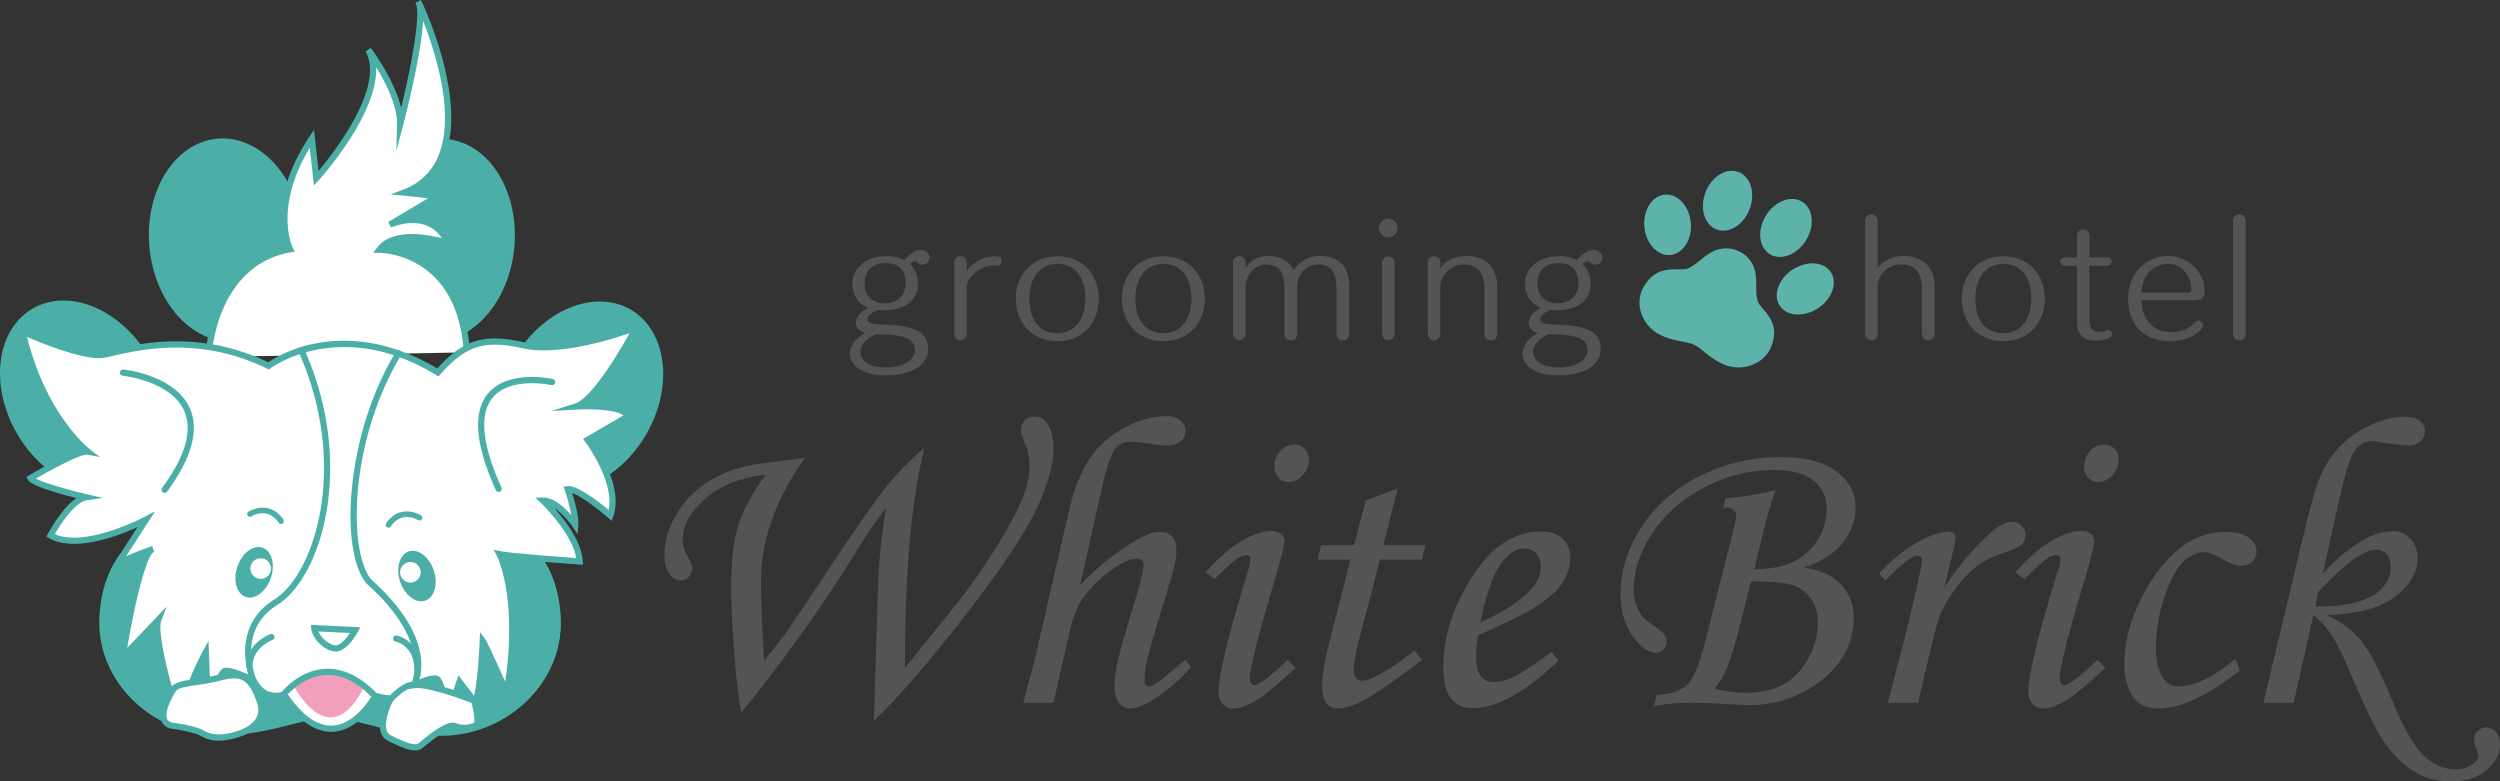 <svg id="レイヤー_1" data-name="レイヤー 1" xmlns="http://www.w3.org/2000/svg" viewBox="0 0 1335.631 417.496"><rect x="0" y="0" width="1335.631" height="417.496" fill="#333333" stroke="none"/><defs><style>.cls-1{fill:#535454;}.cls-2{fill:#4bafa7;}.cls-3,.cls-4{fill:#fff;}.cls-4{stroke:#4bafa7;stroke-linecap:round;stroke-miterlimit:10;stroke-width:3.318px;}.cls-5{fill:#f19fbd;}.cls-6{fill:#5db2aa;}</style></defs><title>logo</title><path class="cls-1" d="M795.106,1152.794l2.171-69.9a311.437,311.437,0,0,1,4.342-43.634,234.731,234.731,0,0,0-15.847,23.011,813.448,813.448,0,0,1-61.544,86.182q-2.389-14.434-3.853-33.756-1.466-19.32-1.466-33.865,0-20.515,3.853-32.726,3.851-12.211,14.599-26.756-20.408,2.279-32.399,12.917-11.996,10.639-11.994,21.816a17.242,17.242,0,0,0,2.328,8.358q2.773,5.102,2.773,6.838a6.401,6.401,0,0,1-1.805,4.667,5.951,5.951,0,0,1-4.428,1.846,6.645,6.645,0,0,1-5.686-3.148q-2.953-4.124-2.952-10.637,0-9.876,5.698-20.188a50.296,50.296,0,0,1,15.142-16.987,63.931,63.931,0,0,1,21.491-9.714q6.62-1.629,22.251-3.365,5.317-.652,10.528-1.411-23.553,32.997-23.554,66.645,0,10.474,1.668,41.782,6.385-7.688,11.58-14.835,3.571-4.98,18.613-27.613,24.24-36.816,36.254-51.868a147.215,147.215,0,0,1,19.262-19.429q-10.435,40.909-10.435,117.517l27.259-33.723a319.775,319.775,0,0,0,22.197-31.856q11.234-18.18,14.816-29.035a43.469,43.469,0,0,0,2.279-13.351,34.161,34.161,0,0,0-2.822-13.025,19.735,19.735,0,0,1-1.737-6.295,6.544,6.544,0,0,1,2.117-4.939,7.497,7.497,0,0,1,5.373-2.008,7.397,7.397,0,0,1,6.512,3.691q3.473,4.994,3.474,13.242,0,10.964-7.544,28.872-7.545,17.909-33.484,52.317Q816.703,1132.389,795.106,1152.794Z" transform="translate(-328.239 -767.752)"/><path class="cls-1" d="M961.608,1120.231l2.822,4.017a95.99,95.99,0,0,1-20.515,17.583q-7.163,4.45-11.831,4.45a7.363,7.363,0,0,1-6.132-3.039q-2.336-3.037-2.334-9.443a65.325,65.325,0,0,1,1.791-12.645q1.79-8.304,10.148-35.656,3.688-13.457,3.69-15.738,0-3.473-3.7-3.474-4.575,0-11.432,4.547a68.386,68.386,0,0,0-16.982,16.021q-4.683,6.233-7.513,18.48l-8.566,37.908H874.884q5.21-18.973,8.032-31.009l15.955-69.609q4.34-19.29,11.451-29.7a52.276,52.276,0,0,1,18.56-16.622q11.451-6.212,22.632-6.212a11.02,11.02,0,0,1,7.381,2.312,7.346,7.346,0,0,1,2.713,5.834,6.709,6.709,0,0,1-2.662,5.229,10.821,10.821,0,0,1-7.229,2.256,50.825,50.825,0,0,1-6.738-.575,105.719,105.719,0,0,0-12.934-1.379,9.875,9.875,0,0,0-8.15,4.035q-3.152,4.034-6.521,18.977l-12.107,53.575a139.88,139.88,0,0,1,28.146-22.866q8.909-5.527,14.345-5.527a8.749,8.749,0,0,1,6.628,2.493,9.63,9.63,0,0,1,2.391,6.949,32.053,32.053,0,0,1-.871,7.381q-1.415,6.406-6.642,23.229-7.077,23.228-8.329,28.872a47.2,47.2,0,0,0-1.251,10.095,4.613,4.613,0,0,0,.597,2.604,2.023,2.023,0,0,0,1.791.868q2.604,0,9.768-6.186Q955.855,1124.9,961.608,1120.231Z" transform="translate(-328.239 -767.752)"/><path class="cls-1" d="M977.098,1077.141l-4.775-3.69q10.84-11.938,19.785-16.987,8.944-5.046,15.232-5.047a8.158,8.158,0,0,1,5.311,1.52,5.07,5.07,0,0,1,1.844,4.125q0,3.15-7.037,26.701-11.473,38.533-11.473,46.456a4.173,4.173,0,0,0,.76,2.551,2.081,2.081,0,0,0,1.628,1.03q3.472,0,17.801-13.459l4.233,4.125q-14.873,14.001-21.709,17.909-6.838,3.908-11.18,3.907a7.837,7.837,0,0,1-6.024-2.388,9.334,9.334,0,0,1-2.225-6.621q0-13.566,16.281-66.319a15.51,15.51,0,0,0,.76-4.45q0-2.17-1.954-2.171a9.591,9.591,0,0,0-4.939,1.737Q986.65,1067.807,977.098,1077.141Zm42.657-71.855a7.406,7.406,0,0,1,5.535,2.225,7.823,7.823,0,0,1,2.171,5.698,12.115,12.115,0,0,1-3.311,8.412,9.877,9.877,0,0,1-7.435,3.637,7.183,7.183,0,0,1-5.428-2.28,8.292,8.292,0,0,1-2.171-5.97,11.811,11.811,0,0,1,3.148-8.303A9.842,9.842,0,0,1,1019.755,1005.286Z" transform="translate(-328.239 -767.752)"/><path class="cls-1" d="M1057.799,1035.243l17.233-6.61-7.798,30.381h22.477l-1.737,7.707h-22.493l-9.469,36.375q-4.507,16.38-4.508,22.78a5.974,5.974,0,0,0,1.248,4.232,4.506,4.506,0,0,0,3.419,1.303q3.363,0,10.312-4.016a135.028,135.028,0,0,0,17.367-12.049l4.124,4.993q-23.77,17.909-31.803,21.926-8.033,4.014-12.916,4.016a7.68,7.68,0,0,1-6.35-2.931q-2.336-2.93-2.334-9.552,0-7.815,4.125-23.879l11.049-43.199h-17.584l1.954-7.707h17.603Z" transform="translate(-328.239 -767.752)"/><path class="cls-1" d="M1157.201,1115.998l3.582,4.776q-26.596,25.292-45.588,25.29-7.708,0-11.777-5.21t-4.07-16.716q0-23.225,14.111-46.238,15.845-26.158,37.881-26.159,7.705,0,11.776,3.853t4.07,10.583a23.706,23.706,0,0,1-4.884,13.894q-4.885,6.838-17.476,14.219-6.296,3.582-26.918,12.916a68.082,68.082,0,0,0-.978,11.181q0,7.708,2.442,10.745a8.581,8.581,0,0,0,7.109,3.039,23.212,23.212,0,0,0,9.769-2.496Q1143.417,1126.312,1157.201,1115.998Zm-37.99-15.738q17.476-7.815,26.268-16.824,5.968-6.293,5.97-12.482a10.834,10.834,0,0,0-2.442-7.434,8.068,8.068,0,0,0-6.35-2.768,12.406,12.406,0,0,0-7.814,3.039q-5.103,4.017-8.575,12.156A109.481,109.481,0,0,0,1119.211,1100.26Z" transform="translate(-328.239 -767.752)"/><path class="cls-1" d="M1248.836,1039.26l1.303-5.319a161.916,161.916,0,0,0,26.722-4.345q-3.794,11.193-5.525,18.038l-5.85,24.233q19.191,0,28.895-9.614a31.096,31.096,0,0,0,9.704-22.868,18.19,18.19,0,0,0-7.001-14.882q-7-5.648-20.895-5.649a79.481,79.481,0,0,0-37.447,9.345q-17.802,9.346-27.732,24.395-9.932,15.05-9.932,30.154a24.808,24.808,0,0,0,1.14,7.661,22.285,22.285,0,0,0,3.311,6.465,26.515,26.515,0,0,0,5.753,4.781q4.992,3.479,6.188,5.162a6.687,6.687,0,0,1,1.193,3.965,5.428,5.428,0,0,1-1.683,3.967,5.543,5.543,0,0,1-4.07,1.685q-6.186,0-12.536-9.018t-6.35-22.274q0-18.253,10.908-35.366t30.88-27.436a94.285,94.285,0,0,1,43.96-10.323q19.538,0,29.686,7.713t10.149,18.791a30.142,30.142,0,0,1-6.838,19.172q-6.839,8.637-20.732,13.307,9.549,1.518,15.087,5.152a25.192,25.192,0,0,1,8.521,9.166,26.32,26.32,0,0,1,2.985,12.691,39.675,39.675,0,0,1-6.893,22.185q-6.895,10.469-20.298,17.356a60.382,60.382,0,0,1-27.949,6.888q-4.233,0-18.127-.868-6.621-.327-13.893-.326a99.538,99.538,0,0,0-19.646,1.737l1.628-5.97q11.396-.649,16.227-5.462,4.828-4.812,9.062-21.252l16.064-63.085a28.582,28.582,0,0,0,.977-6.122,3.849,3.849,0,0,0-1.356-2.897,4.84,4.84,0,0,0-3.419-1.259A9.233,9.233,0,0,0,1248.836,1039.26Zm14.916,39.127-5.525,21.843q-4.226,16.953-8.124,26.08a30.5,30.5,0,0,1-5.934,9.226,72.43,72.43,0,0,0,16.824,2.388q18.992,0,28.709-11.732a40.052,40.052,0,0,0,9.715-26.185,20.875,20.875,0,0,0-3.633-12.331,19.132,19.132,0,0,0-9.54-7.225Q1280.336,1078.387,1263.752,1078.387Z" transform="translate(-328.239 -767.752)"/><path class="cls-1" d="M1352.983,1143.242h-16.173l7.598-29.197q5.536-21.492,9.66-40.812a43.046,43.046,0,0,0,.978-5.97q0-2.604-2.388-2.604-1.629,0-4.993,2.225-3.366,2.227-12.157,11.018l-3.364-3.799q10.415-11.178,20.777-16.77,10.361-5.588,15.896-5.59a4.775,4.775,0,0,1,3.091.923,2.88,2.88,0,0,1,1.141,2.334,49.962,49.962,0,0,1-1.429,7.526l-4.722,19.527a139.199,139.199,0,0,1,24.797-29.637q6.634-5.881,11.094-5.884a7.488,7.488,0,0,1,5.438,2.117,6.82,6.82,0,0,1,.06,9.932q-2.117,2.062-10.574,4.884a46.362,46.362,0,0,0-13.069,6.517,61.781,61.781,0,0,0-11.062,11.617,62.697,62.697,0,0,0-8.414,13.623q-2.393,5.807-7.287,26.968Z" transform="translate(-328.239 -767.752)"/><path class="cls-1" d="M1409.734,1077.141l-4.775-3.69q10.84-11.938,19.785-16.987,8.944-5.046,15.232-5.047a8.158,8.158,0,0,1,5.311,1.52,5.07,5.07,0,0,1,1.844,4.125q0,3.15-7.037,26.701-11.473,38.533-11.473,46.456a4.172,4.172,0,0,0,.76,2.551,2.081,2.081,0,0,0,1.628,1.03q3.472,0,17.801-13.459l4.233,4.125q-14.873,14.001-21.709,17.909-6.838,3.908-11.18,3.907a7.837,7.837,0,0,1-6.024-2.388,9.334,9.334,0,0,1-2.225-6.621q0-13.566,16.281-66.319a15.51,15.51,0,0,0,.76-4.45q0-2.17-1.954-2.171a9.591,9.591,0,0,0-4.939,1.737Q1419.287,1067.807,1409.734,1077.141Zm42.657-71.855a7.407,7.407,0,0,1,5.535,2.225,7.823,7.823,0,0,1,2.171,5.698,12.115,12.115,0,0,1-3.311,8.412,9.877,9.877,0,0,1-7.435,3.637,7.183,7.183,0,0,1-5.428-2.28,8.293,8.293,0,0,1-2.171-5.97,11.811,11.811,0,0,1,3.148-8.303A9.842,9.842,0,0,1,1452.392,1005.286Z" transform="translate(-328.239 -767.752)"/><path class="cls-1" d="M1522.567,1119.688l2.28,6.296q-25.834,20.298-43.635,20.297-9.442,0-13.73-6.73t-4.287-17.041q0-17.149,9.117-35.276,9.119-18.125,22.143-27.786a37.919,37.919,0,0,1,23.012-7.489q8.03,0,12.156,3.039,4.124,3.04,4.125,7.381a7.321,7.321,0,0,1-2.171,5.481,8.343,8.343,0,0,1-6.079,2.116q-3.8,0-9.768-3.474-6.186-3.688-10.312-3.69-5.319,0-10.583,4.823t-10.04,18.695a85.071,85.071,0,0,0-4.775,27.852q0,10.298,4.016,15.932a9.392,9.392,0,0,0,8.249,4.335Q1504.984,1134.45,1522.567,1119.688Z" transform="translate(-328.239 -767.752)"/><path class="cls-1" d="M1553.592,1143.242h-16.173l14.219-59.155q10.311-44.01,13.514-54.225a64.043,64.043,0,0,1,7.706-16.843,51.265,51.265,0,0,1,11.288-11.845,52.591,52.591,0,0,1,14.653-7.988,42.496,42.496,0,0,1,13.839-2.772q5.643,0,8.412,2.171a6.95,6.95,0,0,1,2.769,5.753,6.682,6.682,0,0,1-2.495,5.21,9.225,9.225,0,0,1-6.289,2.171,95.598,95.598,0,0,1-14.421-1.628,27.661,27.661,0,0,0-5.53-.651,9.965,9.965,0,0,0-6.343,2.395q-2.981,2.396-5.313,8.546-2.332,6.152-6.56,25.529l-7.799,34.615a86.535,86.535,0,0,1,21.619-18.227q8.471-4.772,16.186-4.774a12.002,12.002,0,0,1,9.18,4.07,14.562,14.562,0,0,1,3.748,10.258q0,11.615-12.048,20.732t-36.796,9.768a51.911,51.911,0,0,1,13.351,8.098,54.581,54.581,0,0,1,9.823,12.172q4.828,7.772,12.428,26.03,9.009,21.735,16.716,28.909,7.597,7.175,16.716,7.174a15.451,15.451,0,0,0,8.791-2.333q3.473-2.336,3.474-4.722a11.612,11.612,0,0,0-1.085-4.125,12.71,12.71,0,0,1-1.194-4.775,6.126,6.126,0,0,1,1.954-4.45,6.245,6.245,0,0,1,4.559-1.954,6.741,6.741,0,0,1,5.21,2.442,9.363,9.363,0,0,1,2.171,6.458q0,7.815-7.164,13.893t-18.669,6.078a38.404,38.404,0,0,1-21.166-5.976q-9.335-5.978-17.475-19.125-4.668-7.607-16.281-34.664-5.42-12.822-9.752-19.234a48.226,48.226,0,0,0-9.211-9.889Zm11.588-51.448q14.583.108,23.605-2.822t12.855-7.815a16.866,16.866,0,0,0,3.835-10.637,9.596,9.596,0,0,0-2.222-6.621,6.935,6.935,0,0,0-5.363-2.497q-10.185,0-31.207,22.723Z" transform="translate(-328.239 -767.752)"/><path class="cls-2" d="M453.959,950.038c22.718-2.007,38.986-27.859,36.343-57.743-2.649-29.882-23.208-52.474-45.922-50.465-22.718,2.019-38.985,27.865-36.342,57.749C410.688,929.462,431.247,952.053,453.959,950.038Z" transform="translate(-328.239 -767.752)"/><path class="cls-2" d="M399.404,1025.302c19.452-11.282,23.194-41.164,8.357-66.765-14.837-25.589-42.636-37.19-62.093-25.918-19.448,11.287-23.187,41.173-8.35,66.768C352.156,1024.976,379.952,1036.578,399.404,1025.302Z" transform="translate(-328.239 -767.752)"/><path class="cls-2" d="M556.903,950.227c22.711,2.102,43.349-20.414,46.109-50.283,2.752-29.885-13.418-55.794-36.131-57.894-22.705-2.092-43.347,20.431-46.104,50.299C518.024,922.229,534.198,948.135,556.903,950.227Z" transform="translate(-328.239 -767.752)"/><path class="cls-2" d="M665.259,933.21c-19.413-11.345-47.253.149-62.185,25.684-14.932,25.547-11.298,55.444,8.114,66.796,19.409,11.346,47.253-.148,62.183-25.689C688.298,974.462,684.668,944.562,665.259,933.21Z" transform="translate(-328.239 -767.752)"/><path class="cls-2" d="M548.257,992.023a51.794,51.794,0,0,0-86.963-.166c-10.393,15.648-14.279,31.539-24.433,42.456s-52.26,12.382-55.472,62.277c-2.268,35.241,28.51,63.99,63.82,64.053,26.838.049,43.682-9.275,59.274-9.25,15.59.026,32.402,9.415,59.237,9.464,35.309.065,66.194-28.566,64.055-63.817-3.026-49.907-45.132-51.526-55.247-62.479C562.419,1023.61,558.592,1007.703,548.257,992.023Z" transform="translate(-328.239 -767.752)"/><path class="cls-3" d="M439.591,958.492s1.579-49.944,43.612-57.569c0,0-12.038-23.085,11.643-59.09l2.368,21.179s40.652-44.9,27.825-68.621c0,0,17.366,23.085,16.971,39.817,0,0,14.8-56.337,9.67-65.656,0,0,40.455,83.87-7.499,102.084,0,0,15.59,1.483,17.169,2.33l-24.865,14.825s22.299-9.954,31.18,9.954c0,0-27.233-9.319-36.705,3.389,0,0,43.126-.185,46.724,54.867" transform="translate(-328.239 -767.752)"/><path class="cls-2" d="M439.592,960.15l-.054,0a1.659,1.659,0,0,1-1.605-1.71c.016-.505,2.053-49.756,42.945-58.743-2.405-6.457-7.691-27.952,12.582-58.776l2.524-3.839,2.455,21.96c8.486-10.137,35.462-44.773,25.14-63.863l2.786-1.787c.602.8,12.459,16.702,16.194,31.878,5.21-21.375,10.483-48.752,7.9-55.413-.165-.356-.26-.556-.275-.586l2.948-1.521a5.814,5.814,0,0,1,.258.535c2.604,5.527,24.344,53.325,12.327,83.482a34.587,34.587,0,0,1-15.394,17.824c5.199.569,10.656,1.291,11.81,1.91l2.583,1.386-18.173,10.836c.716-.053,1.451-.082,2.2-.082,6.591,0,15.486,2.33,20.435,13.426l1.551,3.476-3.603-1.23c-.24-.081-22.278-7.463-32.499.438a49.518,49.518,0,0,1,19.206,6.753c10.584,6.441,23.599,20.238,25.504,49.388a1.659,1.659,0,0,1-3.312.217c-1.455-22.261-9.502-37.996-23.918-46.77a45.38,45.38,0,0,0-21.143-6.547l-3.324.014,1.986-2.665c7.93-10.637,26.538-7.239,34.681-5.111-8.932-13.59-26.359-6.075-27.15-5.724l-1.524-2.941,21.176-12.626c-3.305-.465-8.229-1.019-12.787-1.453l-7.089-.674,6.657-2.529a31.822,31.822,0,0,0,19.044-18.544c8.805-22.097-1.963-55.416-8.36-71.67-1.009,18.489-9.458,51.179-10.661,55.758l-3.598,13.693.334-14.154c.235-9.976-6.249-22.531-11.191-30.607,1.281,24.879-29.236,58.928-30.717,60.564l-2.47,2.728-2.25-20.122c-19.436,32.386-9.159,53.213-9.048,53.428l1.024,1.992-2.202.404c-40.2,7.292-42.233,55.503-42.25,55.989A1.659,1.659,0,0,1,439.592,960.15Z" transform="translate(-328.239 -767.752)"/><path class="cls-3" d="M340.307,944.881s31.823,14.549,43.46,12.339,47.263-13.85,87.944,5.994c0,0,37.551-28.723,90.466,3.502,12.849-14.283,22.91-19.693,45.444-14.545s60.456-9.441,60.456-9.441-20.058,38.4-32.161,42.203c0,0,26.22-1.439,27.547,5.406l-21.271,12.409s18.091,24.04,12.067,40.415c0,0-16.779-14.687-22.709-14.039,0,0,4.48,13.246,3.989,19.169,0,0-9.038-13.274-17.244-13.094,0,0,18.811,17.89,19.636,32.482,0,0-35.997-2.494-42.827-3.902,0,0,12.349,22.805,3.839,74.038,0,0-11.419-25.763-12.776-27.594,0,0-1.325,31.218-4.522,32.111l-7.916-10.304-5.568,16.378s-4.01-15.523-6.049-17.586-10.268,1.99-12.324,2.662-2.346,11.154-21.005,6.029c0,0-21.283,39.988-48.772-.746,0,0-10.51,4.268-16.365-7.619,0,0-13.183-6.232-15.47-4.878s-8.984,15.901-8.984,15.901l-.985-25.989s-11.076,20.094-12.014,33.766q-.028.407-.044.807c-.537,13.672-16.84-42.722-13.367-51.819l-19.037,19.944s8.535-55.335,16.299-57.796c0,0-17.816,6.276-19.424,8.546l15.643-24.295s-34.183,18.145-50.992,8.472c0,0,10.142-19.085,19.039-20.4,0,0-27.996-6.549-29.798-10.206,0,0,25.618-15.119,30.627-14.177C375.14,1009.021,350.409,989.956,340.307,944.881Z" transform="translate(-328.239 -767.752)"/><path class="cls-2" d="M505.132,1158.725c-8.818.001-17.492-6.058-25.809-18.028-3.232.784-11.684,1.685-16.898-8.29-5.438-2.53-11.924-4.915-13.459-4.669-1.288,1.057-5.269,8.614-8.267,15.126l-2.902,6.305-1.005-26.53c-3.299,6.868-8.339,18.623-8.943,27.422-.017.255-.031.507-.041.757-.061,1.557-.299,3.067-1.61,3.585a2.133,2.133,0,0,1-2.356-.604c-3.557-3.518-12.826-35.974-13.167-50.252l-19.373,20.296.805-5.217c.021-.139,2.177-14.048,5.257-28.078,3.055-13.918,5.569-21.598,7.658-25.857-6.36,2.42-12.211,4.953-13.069,5.925l-2.727-1.886,12.449-19.333c-10.496,4.748-33.762,13.596-47.23,5.847l-1.39-.801.752-1.416c.889-1.673,7.653-14.079,15.295-19.175-9.755-2.439-24.443-6.604-26.077-9.92l-.68-1.38,1.325-.782c3.621-2.137,19.4-11.305,27.739-13.804-6.806-6.393-24.474-25.924-32.721-62.722l-.731-3.261,3.04,1.39c.313.143,31.466,14.302,42.461,12.218,1.236-.235,2.779-.585,4.566-.991,15.337-3.484,47.113-10.702,83.523,6.693a69.626,69.626,0,0,1,25.232-10.04c14.679-2.893,37.805-2.88,65.085,13.339,12.621-13.762,23.052-19.309,46.126-14.039,21.788,4.98,59.117-9.227,59.491-9.371l4.101-1.578-2.034,3.894c-.716,1.371-15.404,29.319-27.525,39.602,8.786-.024,21.915.972,23.069,6.924l.224,1.155-20.713,12.084c3.929,5.656,16.657,25.677,11.214,40.474L654.983,1046l-1.816-1.589c-5.321-4.657-14.303-11.518-19.223-13.247,1.299,4.243,3.631,12.661,3.249,17.266l-.387,4.665-2.638-3.867c-1.631-2.392-5.665-7.387-9.968-10.245,5.778,6.484,14.799,18.188,15.388,28.605l.106,1.879-1.877-.13c-1.316-.091-29.135-2.026-39.96-3.447,3.006,7.656,9.634,30.602,2.724,72.199l-.908,5.467-2.246-5.065c-2.929-6.608-7.178-16.056-9.941-21.946-.173,2.767-.414,6.159-.728,9.553-1.447,15.672-3.033,17.38-4.665,17.835l-1.08.302-6.709-8.733L567.944,1154.2l-1.39-5.378c-1.868-7.228-4.548-15.72-5.623-16.835-.52-.337-2.471-.218-8.714,2.328-.707.289-1.285.524-1.723.679-.145.184-.388.588-.572.895-1.812,3.023-5.533,9.229-20.331,5.549-2.372,3.954-10.915,16.605-23.451,17.26C505.804,1158.716,505.467,1158.725,505.132,1158.725Zm-24.498-21.99.753,1.103c8.142,12.064,16.413,17.991,24.569,17.547,12.676-.654,21.278-16.494,21.363-16.653l.625-1.17,1.279.351c13.413,3.683,16.192-.957,17.854-3.728.624-1.041,1.163-1.94,2.196-2.278.343-.112.968-.367,1.692-.662,5.22-2.129,10.091-3.854,12.328-1.588,1.522,1.54,3.599,8.024,5.045,13.079l4.818-14.175,8.317,10.826c1.319-4.633,2.548-17.733,3.036-29.233l.199-4.688,2.792,3.772c1.08,1.459,7.107,14.796,10.663,22.752,6.555-46.065-4.404-67.205-4.519-67.421l-1.676-3.125,3.472.713c5.73,1.182,33.003,3.187,40.626,3.731-2.175-13.417-18.739-29.318-18.914-29.485l-2.914-2.773,4.021-.088c.065-.001.131-.002.195-.002,5.699,0,11.472,5.382,15.011,9.435a102.338,102.338,0,0,0-3.486-13.317l-.662-1.956,2.053-.225c5.401-.592,16.948,8.503,22.012,12.754,3.269-15.246-12.35-36.262-12.517-36.483l-1.12-1.49,21.507-12.548c-2.763-2.58-14.513-3.707-25.246-3.117l-13.207.725,12.618-3.965c8.414-2.643,22.378-25.335,29.142-37.588-10.529,3.631-38.702,12.278-57.31,8.027-22.152-5.062-31.428.239-43.841,14.037l-.92,1.024-1.176-.716c-51.354-31.272-88.228-3.881-88.595-3.6l-.814.623-.921-.449c-35.73-17.43-67.134-10.299-82.225-6.871-1.817.413-3.387.769-4.682,1.015-9.954,1.893-33.015-7.485-41.391-11.103,10.262,41.602,33.231,59.779,33.468,59.961l5.444,4.215-6.765-1.271c-2.603-.493-15.621,5.939-27.453,12.792,4.172,2.191,16.424,5.798,27.309,8.345l8.481,1.983-8.617,1.273c-6.054.894-13.671,12.229-17.002,18.062,16.318,7.345,47.61-9.069,47.934-9.241l5.614-2.979L395.626,1064.917c4.557-2.042,10.387-4.172,13.703-5.342.072-.027.144-.053.214-.075l1.053,3.147c-.047.016-.094.032-.141.049-3.916,1.598-10.158,26.754-14.226,51.177l21.043-22.045-2.94,7.698c-2.361,6.183,6.077,38.957,10.312,49.085,1.463-13.786,11.663-32.423,12.109-33.232l2.885-5.234.958,25.266c2.303-4.586,5.098-9.602,6.734-10.57,2.518-1.49,10.648,1.793,17.025,4.807l.523.247.256.519c5.077,10.306,13.887,6.961,14.259,6.812Zm-31.736-8.982Z" transform="translate(-328.239 -767.752)"/><path class="cls-3" d="M463.533,1131.032s-11.236-26.962,11.871-41.412,41.239-74.058,13.793-134.736" transform="translate(-328.239 -767.752)"/><path class="cls-2" d="M463.533,1132.691a1.659,1.659,0,0,1-1.532-1.02c-.118-.283-11.499-28.436,12.522-43.458,11.73-7.336,21.347-26.071,25.096-48.895,4.458-27.137.219-56.88-11.934-83.751a1.659,1.659,0,1,1,3.023-1.367c27.508,60.815,9.83,121.658-14.425,136.827-21.616,13.517-11.653,38.319-11.218,39.368a1.661,1.661,0,0,1-1.532,2.296Z" transform="translate(-328.239 -767.752)"/><path class="cls-3" d="M473.242,1108.069s-11.881,4.576-11.719,15.701" transform="translate(-328.239 -767.752)"/><path class="cls-2" d="M461.523,1125.43a1.659,1.659,0,0,1-1.659-1.635c-.177-12.143,12.252-17.07,12.782-17.274a1.659,1.659,0,0,1,1.195,3.096h0c-.441.172-10.802,4.321-10.659,14.13a1.66,1.66,0,0,1-1.635,1.684Z" transform="translate(-328.239 -767.752)"/><ellipse class="cls-2" cx="464" cy="1073.5" rx="13.893" ry="9.44" transform="translate(-1030.071 398.129) rotate(-71.155)"/><path class="cls-3" d="M393.967,966.853s63.554,6.304,22.192,62.584" transform="translate(-328.239 -767.752)"/><path class="cls-2" d="M416.157,1031.096a1.659,1.659,0,0,1-1.335-2.642c12.46-16.953,16.428-30.822,11.796-41.221-7.129-16.004-32.559-18.703-32.815-18.729a1.659,1.659,0,1,1,.327-3.303c1.124.111,27.613,2.935,35.519,20.681,5.153,11.568,1.064,26.552-12.153,44.536A1.657,1.657,0,0,1,416.157,1031.096Z" transform="translate(-328.239 -767.752)"/><path class="cls-3" d="M623.23,971.865s-60.547-13.58-28.602,57.039" transform="translate(-328.239 -767.752)"/><path class="cls-2" d="M594.629,1030.562a1.659,1.659,0,0,1-1.513-.976c-10.938-24.18-12.386-41.474-4.304-51.4,10.714-13.161,33.802-8.159,34.781-7.941a1.659,1.659,0,0,1-.726,3.238c-.219-.049-22.077-4.767-31.488,6.806-7.215,8.872-5.614,24.998,4.76,47.931a1.659,1.659,0,0,1-1.511,2.343Z" transform="translate(-328.239 -767.752)"/><path class="cls-3" d="M496.165,1103.357l21.875,1.042s-5.532,10.452-10.998,9.735S496.596,1107.462,496.165,1103.357Z" transform="translate(-328.239 -767.752)"/><path class="cls-2" d="M507.578,1115.828a5.753,5.753,0,0,1-.752-.049c-6.192-.812-11.798-7.365-12.311-12.249l-.203-1.923,26.416,1.258-1.223,2.31C518.909,1106.303,513.683,1115.828,507.578,1115.828Zm-9.201-10.705c1.377,3.113,5.004,6.857,8.88,7.365,2.528.334,5.767-3.251,7.945-6.564Z" transform="translate(-328.239 -767.752)"/><path class="cls-3" d="M420.765,1136.258s-11.729,17.583-.115,19.248,15.249,3.737,15.249,3.737,4.651,3.561,13.092,2.243,22.374-6.249,18.118-18.81-9.02-16.236-20.663-13.115S422.955,1132.18,420.765,1136.258Z" transform="translate(-328.239 -767.752)"/><path class="cls-2" d="M445.318,1163.44a18.3,18.3,0,0,1-10.295-2.782c-.489-.243-4.351-2.038-14.607-3.508-3.651-.523-5.226-2.443-5.904-3.962-2.7-6.044,3.879-16.348,4.832-17.789,1.796-3.208,6.97-3.981,14.11-5.05a112.424,112.424,0,0,0,12.563-2.389c13.692-3.674,18.679,2.422,22.664,14.185,1.412,4.165,1.126,7.93-.848,11.188-4.162,6.871-14.384,9.138-18.586,9.794A25.56,25.56,0,0,1,445.318,1163.44Zm7.897-33.275a24.936,24.936,0,0,0-6.339,1,115.174,115.174,0,0,1-12.932,2.466c-5.527.826-10.748,1.607-11.718,3.413l-.081.135c-2.581,3.876-6.113,11.282-4.604,14.657.183.409.74,1.655,3.344,2.028,11.791,1.689,15.676,3.848,15.835,3.938l.186.124c.162.121,4.276,3.103,11.828,1.921,2.921-.455,12.723-2.397,16.26-8.233,1.463-2.416,1.641-5.164.543-8.404C462.392,1133.924,459.198,1130.165,453.215,1130.165Zm-32.45,6.094h0Z" transform="translate(-328.239 -767.752)"/><path class="cls-3" d="M541.106,956.586c-26.752,44.426-29.52,104.531-15.947,121.706,37.41,33.272,24.184,55.502,24.184,55.502,8.158-1.294,32.304,8.311,32.304,8.311s2.67,10.956,1.293,12.544-7.311,2.92-11.403,1.072-15.087,7.432-18.294,10.148-8.662.176-16.844-3.747.121-20.285.121-20.285,6.859-8.373,12.982-8.337" transform="translate(-328.239 -767.752)"/><path class="cls-2" d="M549.914,1168.668c-3.702,0-8.411-2.258-14.233-5.051a7.512,7.512,0,0,1-3.969-4.538c-2.299-6.775,3.097-17.538,3.328-17.993l.196-.301c.284-.347,6.68-8.067,13.153-8.876,1.847-4.644,7.006-24.506-24.332-52.377l-.199-.212c-7.109-8.995-9.912-28.372-7.497-51.832,2.644-25.688,10.928-51.171,23.325-71.758a1.659,1.659,0,0,1,2.843,1.712c-27.267,45.281-28.583,103.705-16.154,119.71,31.012,27.636,27.968,47.931,25.54,54.894,10.006.472,29.439,8.158,30.346,8.519l.796.317.203.832c1.906,7.822,2.221,12.54.935,14.023-2.047,2.359-8.883,3.511-13.339,1.496-.528-.232-3.806-.883-16.54,9.902A6.532,6.532,0,0,1,549.914,1168.668ZM537.917,1142.75c-1.438,2.902-4.571,10.826-3.063,15.266a4.252,4.252,0,0,0,2.261,2.609c7.818,3.749,12.728,5.943,15.055,3.978,10.359-8.772,16.541-11.977,20.05-10.393,3.392,1.531,8.333.392,9.384-.562.351-1.21-.39-6.072-1.371-10.315-7.184-2.799-24.541-8.857-30.63-7.899l-3.333.528C542.815,1137.539,539.35,1141.042,537.917,1142.75Z" transform="translate(-328.239 -767.752)"/><path class="cls-4" d="M549.475,1133.951" transform="translate(-328.239 -767.752)"/><path class="cls-3" d="M539.93,1108.894s13.153,2.589,11.056,20.199" transform="translate(-328.239 -767.752)"/><path class="cls-2" d="M550.988,1130.752a1.707,1.707,0,0,1-.198-.012,1.659,1.659,0,0,1-1.451-1.844c1.88-15.789-9.261-18.278-9.736-18.376a1.659,1.659,0,0,1,.648-3.255c.147.028,14.635,3.104,12.383,22.023A1.66,1.66,0,0,1,550.988,1130.752Z" transform="translate(-328.239 -767.752)"/><ellipse class="cls-2" cx="551" cy="1075.5" rx="9.47" ry="13.873" transform="translate(-640.071 -538.315) rotate(-18.435)"/><path class="cls-2" d="M478.378,1047.655a1.5,1.5,0,0,1-1.241-.655c-5.903-8.643-14.18-3.603-14.531-3.387a1.501,1.501,0,1,1-1.593-2.545c.11-.069,11.091-6.762,18.603,4.238a1.502,1.502,0,0,1-1.238,2.349Z" transform="translate(-328.239 -767.752)"/><path class="cls-2" d="M535.809,1049.655a1.502,1.502,0,0,1-1.238-2.349c7.511-10.997,18.493-4.307,18.603-4.238a1.501,1.501,0,0,1-1.589,2.548h0c-.352-.219-8.666-5.21-14.535,3.384A1.5,1.5,0,0,1,535.809,1049.655Z" transform="translate(-328.239 -767.752)"/><circle class="cls-3" cx="139.261" cy="303.748" r="5.5"/><circle class="cls-3" cx="219.261" cy="305.748" r="5.5"/><path class="cls-5" d="M485.218,1134.243s19.193,37.703,37.782,0C523,1134.243,505.441,1119.404,485.218,1134.243Z" transform="translate(-328.239 -767.752)"/><path class="cls-2" d="M528.5,1141.159a1.654,1.654,0,0,1-1.195-.508c-8.252-8.566-16.722-12.684-25.173-12.244-12.512.653-20.843,11.157-20.925,11.264a1.659,1.659,0,1,1-2.617-2.041c.376-.481,9.361-11.805,23.369-12.537,9.46-.493,18.787,3.967,27.736,13.256a1.659,1.659,0,0,1-1.195,2.811Z" transform="translate(-328.239 -767.752)"/><path class="cls-1" d="M785.522,940.05c0-2.178,1.877-5.483,6.459-7.736-5.332-2.704-8.337-6.46-8.337-13.369,0-8.563,8.262-14.346,17.951-14.346a22.486,22.486,0,0,1,9.764,2.103c2.553-2.854,5.557-5.408,8.938-5.408a4.539,4.539,0,0,1,4.581,3.68c0,2.704-1.427,4.206-4.356,4.206-.676,0-1.127-.375-1.878-1.126a2.068,2.068,0,0,0-1.502-.676,4.262,4.262,0,0,0-2.779,1.502,13.711,13.711,0,0,1,4.281,10.515c0,9.464-7.811,14.12-18.25,14.12h-.226a22.252,22.252,0,0,1-3.004-.15c-2.028.751-5.483,2.704-5.483,4.807,0,2.403,2.328,2.779,8.938,3.004,19.003.601,23.434,5.483,23.434,13.069,0,8.187-8.112,14.045-22.608,14.045-14.045,0-19.228-6.535-19.228-11.492,0-3.831,2.854-8.487,8.413-11.191C786.799,944.782,785.522,942.303,785.522,940.05Zm2.403,15.472c0,4.807,4.507,8.563,13.745,8.563,7.66,0,15.322-3.305,15.322-9.088,0-6.685-6.008-8.563-20.729-8.637C792.132,947.936,787.926,951.692,787.926,955.522ZM801.52,908.354c-7.21,0-11.341,3.755-11.341,10.816,0,5.859,3.53,10.59,10.816,10.59,7.36,0,11.115-4.732,11.115-10.515C812.11,912.711,809.256,908.354,801.52,908.354Z" transform="translate(-328.239 -767.752)"/><path class="cls-1" d="M838.041,907.979a3.342,3.342,0,0,1,6.684,0v4.507c4.131-5.407,9.389-7.811,15.097-7.811,1.352,0,3.606.075,3.606,2.403a2.429,2.429,0,0,1-2.254,2.554h-.3a11.057,11.057,0,0,0-1.577-.075c-7.737,0-14.571,6.835-14.571,11.567v24.936a3.344,3.344,0,1,1-6.684,0Z" transform="translate(-328.239 -767.752)"/><path class="cls-1" d="M870.949,927.356c0-12.392,8.262-22.682,22.157-22.682,14.045,0,22.156,10.29,22.156,22.682s-8.111,22.683-22.156,22.683C879.211,950.039,870.949,939.749,870.949,927.356Zm37.179-.225c0-10.44-4.957-18.401-14.946-18.401-9.915,0-15.022,8.037-15.022,18.552s4.807,18.476,14.796,18.476C902.87,945.758,908.128,937.721,908.128,927.131Z" transform="translate(-328.239 -767.752)"/><path class="cls-1" d="M927.599,927.356c0-12.392,8.262-22.682,22.157-22.682,14.045,0,22.156,10.29,22.156,22.682s-8.111,22.683-22.156,22.683C935.861,950.039,927.599,939.749,927.599,927.356Zm37.179-.225c0-10.44-4.958-18.401-14.946-18.401-9.915,0-15.022,8.037-15.022,18.552s4.807,18.476,14.796,18.476C959.52,945.758,964.778,937.721,964.778,927.131Z" transform="translate(-328.239 -767.752)"/><path class="cls-1" d="M1042.278,922.024c0-8.863-2.93-12.994-10.14-12.994-6.083,0-10.89,5.483-10.89,11.642v25.462a3.247,3.247,0,0,1-3.38,3.455,3.287,3.287,0,0,1-3.381-3.455V922.024c0-8.863-2.929-12.994-10.064-12.994-5.633,0-10.741,5.483-10.741,11.943v25.161a3.342,3.342,0,1,1-6.684,0v-38.23a3.186,3.186,0,0,1,3.38-3.23,3.109,3.109,0,0,1,3.304,3.154v3.005c2.779-4.281,7.061-6.309,12.393-6.309,6.759,0,11.341,3.154,13.369,7.811a15.78,15.78,0,0,1,14.27-7.811c10.291,0,15.323,6.083,15.323,16.298v25.311a3.287,3.287,0,0,1-3.38,3.455,3.247,3.247,0,0,1-3.38-3.455Z" transform="translate(-328.239 -767.752)"/><path class="cls-1" d="M1064.947,889.502a4.958,4.958,0,1,1,4.957,5.032A5.001,5.001,0,0,1,1064.947,889.502Zm1.652,18.702a3.344,3.344,0,1,1,6.684,0v37.779a3.344,3.344,0,1,1-6.684,0Z" transform="translate(-328.239 -767.752)"/><path class="cls-1" d="M1121.321,922.249c0-8.863-3.755-13.219-11.341-13.219-5.859,0-12.243,5.183-12.243,11.943v25.236a3.342,3.342,0,1,1-6.684,0v-38.23a3.208,3.208,0,0,1,3.38-3.304,3.171,3.171,0,0,1,3.304,3.23v3.079c3.38-4.581,8.638-6.459,13.895-6.459,10.815,0,16.449,6.459,16.449,16.223v25.462a3.227,3.227,0,0,1-3.38,3.38,3.267,3.267,0,0,1-3.38-3.38Z" transform="translate(-328.239 -767.752)"/><path class="cls-1" d="M1144.907,940.05c0-2.178,1.878-5.483,6.459-7.736-5.332-2.704-8.336-6.46-8.336-13.369,0-8.563,8.261-14.346,17.95-14.346a22.482,22.482,0,0,1,9.764,2.103c2.553-2.854,5.558-5.408,8.938-5.408a4.538,4.538,0,0,1,4.581,3.68c0,2.704-1.426,4.206-4.356,4.206-.676,0-1.127-.375-1.877-1.126a2.07,2.07,0,0,0-1.503-.676,4.261,4.261,0,0,0-2.779,1.502,13.713,13.713,0,0,1,4.282,10.515c0,9.464-7.812,14.12-18.251,14.12h-.226a22.252,22.252,0,0,1-3.004-.15c-2.028.751-5.483,2.704-5.483,4.807,0,2.403,2.328,2.779,8.938,3.004,19.003.601,23.434,5.483,23.434,13.069,0,8.187-8.112,14.045-22.607,14.045-14.045,0-19.228-6.535-19.228-11.492,0-3.831,2.853-8.487,8.412-11.191C1146.184,944.782,1144.907,942.303,1144.907,940.05Zm2.404,15.472c0,4.807,4.507,8.563,13.745,8.563,7.661,0,15.322-3.305,15.322-9.088,0-6.685-6.008-8.563-20.729-8.637C1151.517,947.936,1147.311,951.692,1147.311,955.522Zm13.594-47.168c-7.21,0-11.34,3.755-11.34,10.816,0,5.859,3.529,10.59,10.815,10.59,7.361,0,11.116-4.732,11.116-10.515C1171.496,912.711,1168.641,908.354,1160.905,908.354Z" transform="translate(-328.239 -767.752)"/><path class="cls-1" d="M1355.043,922.024c0-8.563-3.53-12.994-11.116-12.994-6.159,0-12.543,4.807-12.543,12.017v25.161a3.249,3.249,0,0,1-3.38,3.304,3.146,3.146,0,0,1-3.305-3.304V885.521a3.345,3.345,0,0,1,6.685,0v25.312c2.628-3.755,8.036-6.309,13.82-6.309,10.89,0,16.598,6.609,16.598,16.073v25.612a3.267,3.267,0,0,1-3.38,3.38,3.227,3.227,0,0,1-3.38-3.38Z" transform="translate(-328.239 -767.752)"/><path class="cls-1" d="M1376.339,927.356c0-12.392,8.262-22.682,22.156-22.682,14.046,0,22.157,10.29,22.157,22.682s-8.111,22.683-22.157,22.683C1384.601,950.039,1376.339,939.749,1376.339,927.356Zm37.179-.225c0-10.44-4.957-18.401-14.947-18.401-9.914,0-15.021,8.037-15.021,18.552s4.807,18.476,14.796,18.476C1408.26,945.758,1413.518,937.721,1413.518,927.131Z" transform="translate(-328.239 -767.752)"/><path class="cls-1" d="M1437.834,909.706H1431.3a2.214,2.214,0,0,1-2.328-2.178,2.25,2.25,0,0,1,2.404-2.253h6.459V893.708a3.342,3.342,0,1,1,6.684,0v11.567h9.539a2.23,2.23,0,0,1,2.329,2.253,2.108,2.108,0,0,1-2.254,2.178h-9.614v29.067c0,4.657,1.954,6.234,4.882,6.234a17.304,17.304,0,0,0,4.807-.901.95.95,0,0,1,.451-.075,2.281,2.281,0,0,1,2.028,2.253c0,2.629-5.558,3.53-9.389,3.53-4.581-.075-9.463-2.329-9.463-10.14Z" transform="translate(-328.239 -767.752)"/><path class="cls-1" d="M1472.342,928.183c.075,9.839,5.859,17.049,15.999,17.049a17.173,17.173,0,0,0,12.918-5.483,2.093,2.093,0,0,1,1.578-.751,2.568,2.568,0,0,1,2.328,2.628c0,2.779-7.511,8.412-17.275,8.412-14.421,0-22.683-8.787-22.683-22.758,0-12.919,8.713-22.683,21.256-22.683a19.111,19.111,0,0,1,19.603,19.002c0,2.854-1.877,4.582-5.032,4.582Zm24.636-4.056c1.502,0,2.028-.901,2.028-1.802-.226-6.684-4.807-13.595-12.318-13.595-8.562,0-14.12,6.835-14.346,15.397Z" transform="translate(-328.239 -767.752)"/><path class="cls-1" d="M1521.241,885.747a3.267,3.267,0,0,1,3.38-3.38,3.227,3.227,0,0,1,3.38,3.38v60.462a3.227,3.227,0,0,1-3.38,3.38,3.267,3.267,0,0,1-3.38-3.38Z" transform="translate(-328.239 -767.752)"/><path class="cls-6" d="M1245.477,890.407c6.556,2.369,14.428-2.611,17.585-11.122,3.155-8.511.398-17.329-6.157-19.697-6.558-2.366-14.429,2.613-17.585,11.124S1238.921,888.042,1245.477,890.407Z" transform="translate(-328.239 -767.752)"/><path class="cls-6" d="M1220.565,903.981c6.858-.587,11.784-8.277,11.004-17.183-.781-8.902-6.974-15.645-13.832-15.061-6.857.589-11.783,8.281-11.002,17.185C1207.516,897.824,1213.708,904.567,1220.565,903.981Z" transform="translate(-328.239 -767.752)"/><path class="cls-6" d="M1273.976,903.68c6.019,3.491,14.668-.015,19.32-7.828,4.652-7.818,3.543-16.98-2.477-20.471-6.019-3.488-14.67.02-19.321,7.833C1266.847,891.031,1267.957,900.192,1273.976,903.68Z" transform="translate(-328.239 -767.752)"/><path class="cls-6" d="M1306.215,912.942c-3.903-5.595-13.113-6.028-20.573-.963-7.462,5.068-10.346,13.71-6.444,19.307,3.901,5.595,13.112,6.028,20.573.961S1310.115,918.539,1306.215,912.942Z" transform="translate(-328.239 -767.752)"/><path class="cls-6" d="M1266.141,913.998a15.752,15.752,0,0,0-8.948-12.069,16.131,16.131,0,0,0-15.127.855c-4.916,2.944-8.061,6.79-12.295,8.472s-16.092-3.326-23.475,9.905c-5.215,9.345-.428,21.159,9.348,25.711,7.43,3.46,13.311,3.074,17.628,5.083s7.753,6.736,15.182,10.195c9.775,4.552,22.059.69,26.054-9.224,5.656-14.035-5.8-19.886-7.177-24.179S1266.965,919.613,1266.141,913.998Z" transform="translate(-328.239 -767.752)"/></svg>